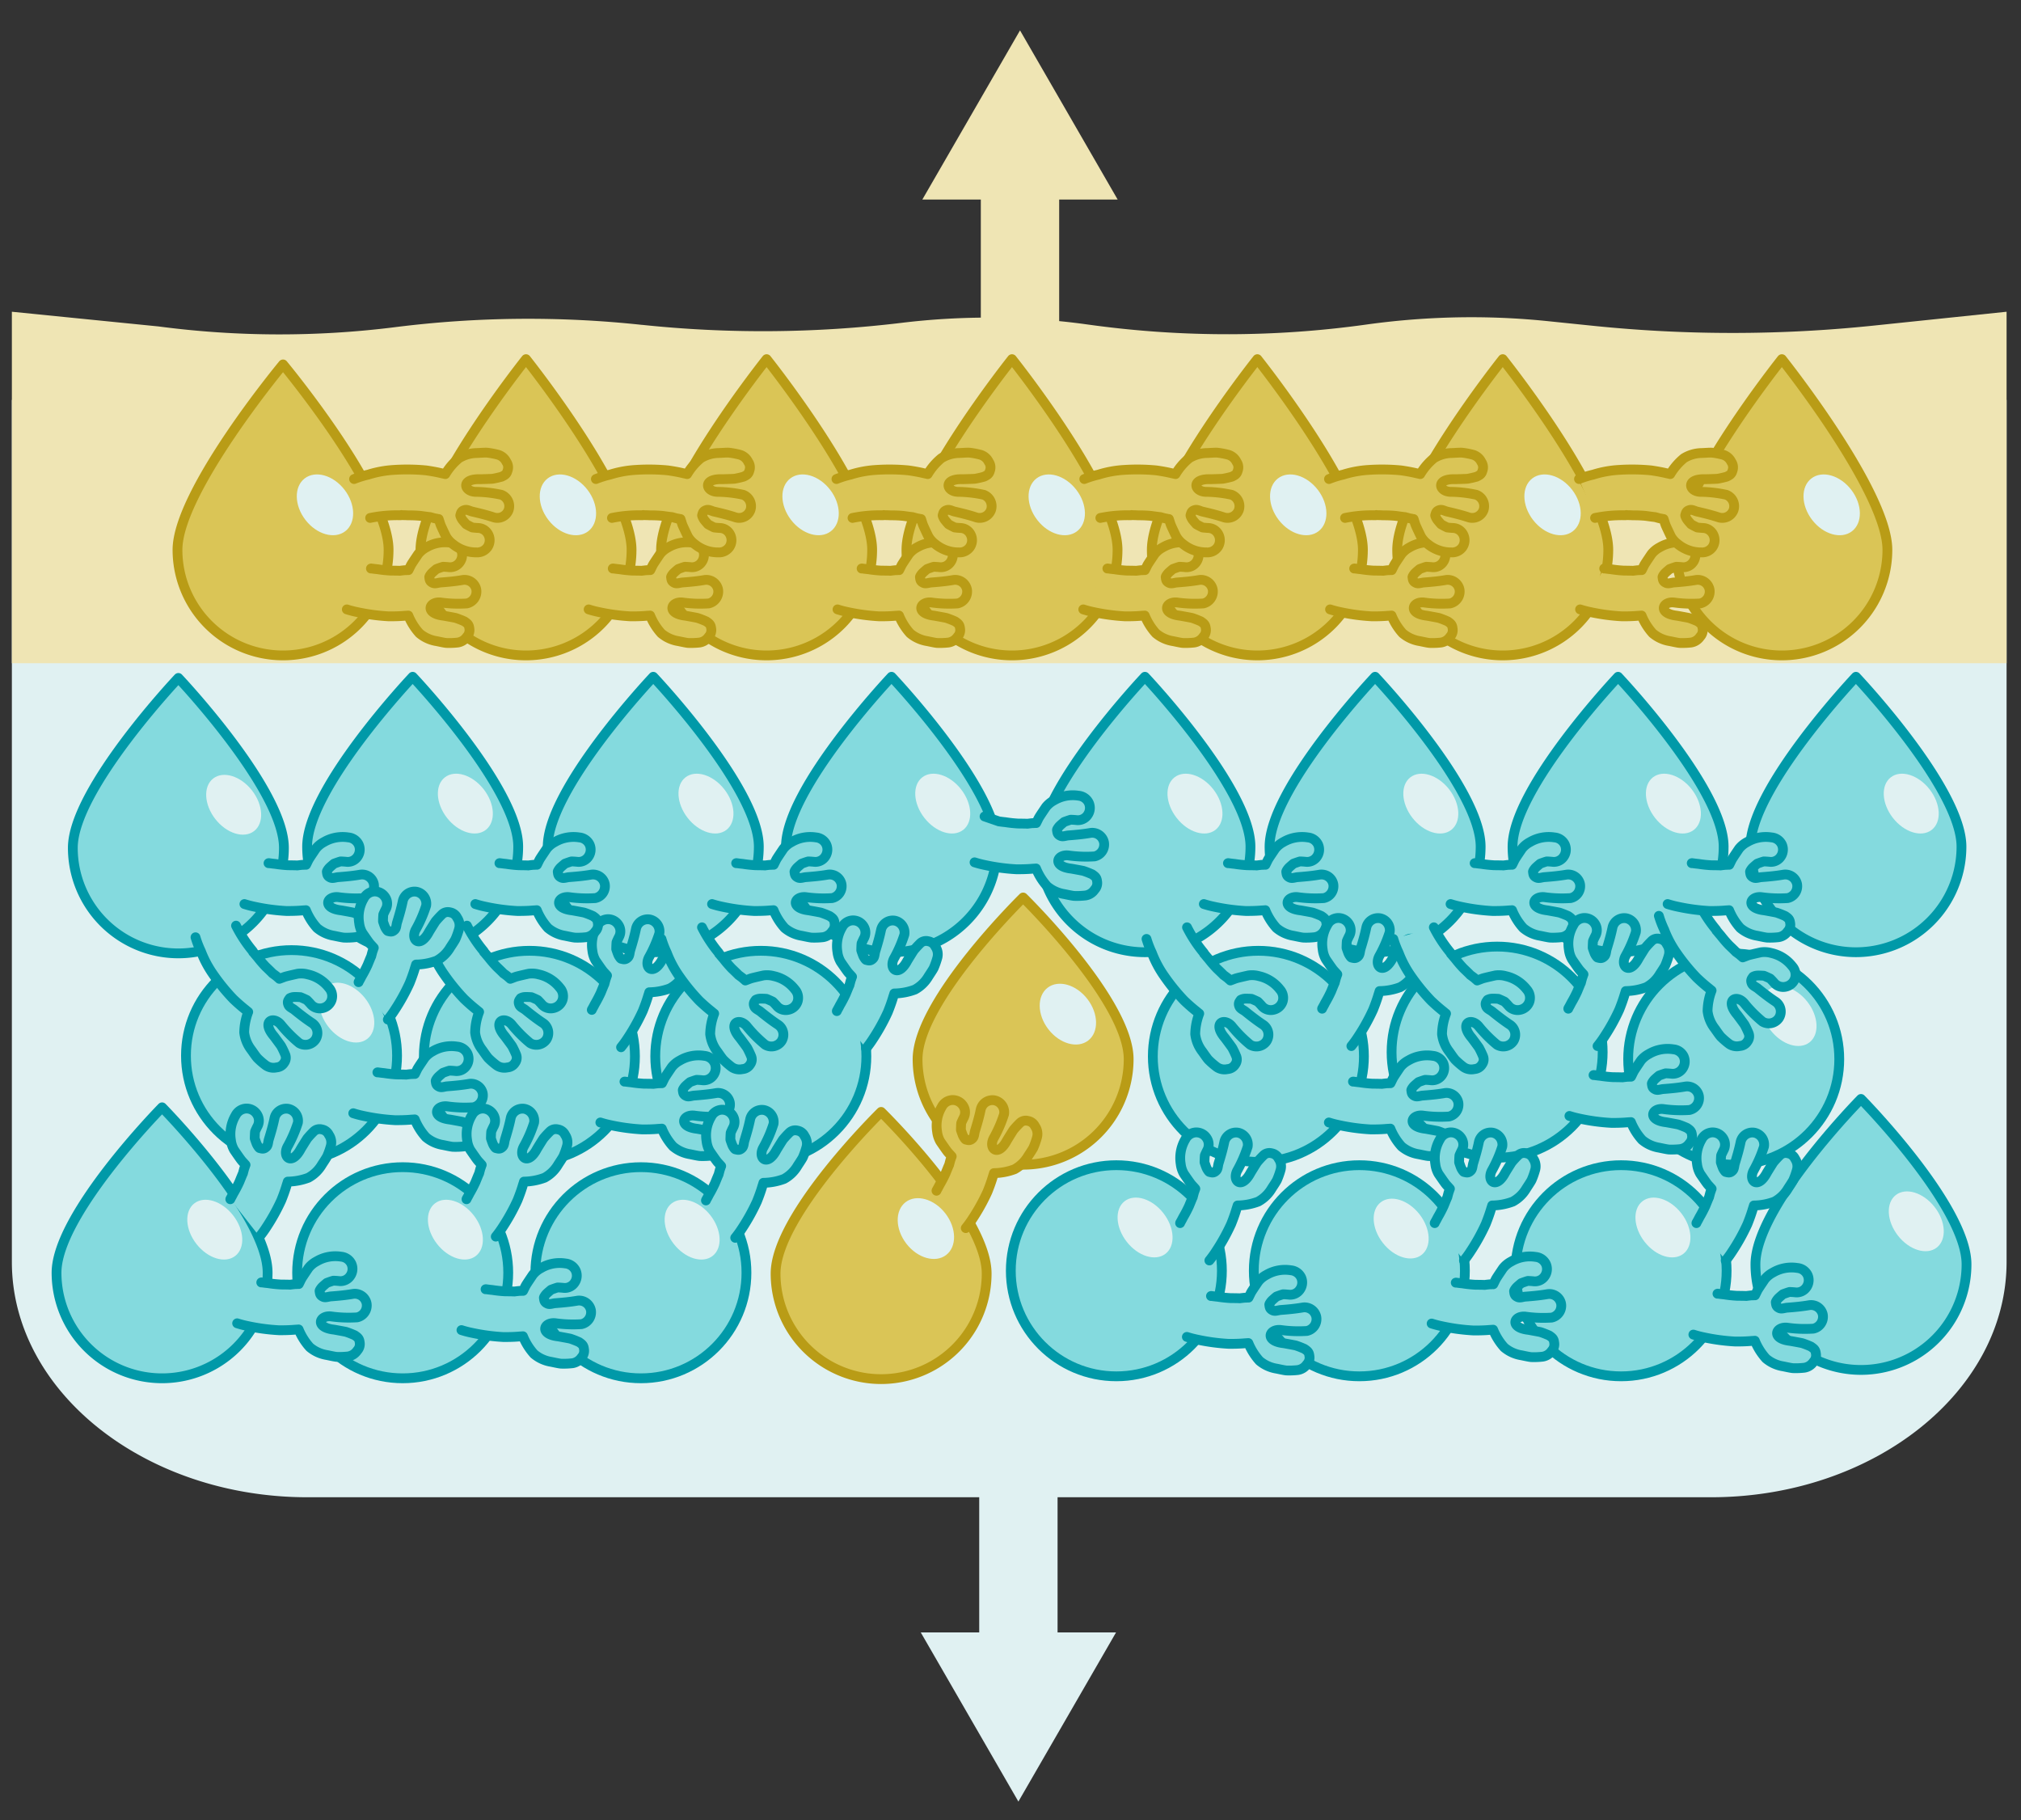 <svg id="Layer_1" data-name="Layer 1" xmlns="http://www.w3.org/2000/svg" viewBox="0 0 103.174 92.915"><rect x="0" y="0" width="103.174" height="92.915" fill="#333333" stroke="none"/><defs><style>.cls-1{fill:#e0f1f2;}.cls-2{fill:#efe5b4;}.cls-3{fill:#84dade;stroke:#0099a8;}.cls-3,.cls-4{stroke-linecap:round;stroke-linejoin:round;stroke-width:0.5px;}.cls-4{fill:#dac556;stroke:#b99c16;}</style></defs><path class="cls-1" d="M102.438,20.411V64.414c0,6.61-6.79,12.01-15.09,12.01H15.696c-8.3,0-15.09-5.4-15.09-12.01V20.411l7.482.75a47.263,47.263,0,0,0,12.06.04,54.352,54.352,0,0,1,12.62-.12h.02a58.947,58.947,0,0,0,13.21-.1,36.822,36.822,0,0,1,9.37.06l.44.06a51.35,51.35,0,0,0,13.9-.03,39.107,39.107,0,0,1,5.4-.38,38.274,38.274,0,0,1,4,.21l2.24.23a69.542,69.542,0,0,0,14.28-.01Z"/><path class="cls-2" d="M102.438,15.912V33.851H.606V15.912l7.482.75a47.263,47.263,0,0,0,12.06.04,54.352,54.352,0,0,1,12.62-.12h.02a58.947,58.947,0,0,0,13.21-.1,36.822,36.822,0,0,1,9.37.06l.44.06a51.35,51.35,0,0,0,13.9-.03,39.107,39.107,0,0,1,5.4-.38,38.276,38.276,0,0,1,4,.21l2.24.23a69.542,69.542,0,0,0,14.28-.01Z"/><rect class="cls-2" x="50.072" y="8.727" width="4" height="10.09"/><polygon class="cls-2" points="57.058 10.186 52.073 1.551 47.086 10.186 57.058 10.186"/><path class="cls-3" d="M38.738,43.216c0-2.976-5.388-8.671-5.388-8.671s-5.388,5.695-5.388,8.671a5.388,5.388,0,1,0,10.776,0Z"/><path class="cls-3" d="M26.455,43.216c0-2.976-5.388-8.671-5.388-8.671s-5.388,5.695-5.388,8.671a5.388,5.388,0,1,0,10.776,0Z"/><ellipse class="cls-1" cx="23.757" cy="41.018" rx="1.187" ry="1.7" transform="translate(-20.215 23.317) rotate(-37.994)"/><ellipse class="cls-1" cx="36.041" cy="41.018" rx="1.187" ry="1.7" transform="translate(-17.612 30.879) rotate(-37.994)"/><path class="cls-3" d="M50.9,43.216c0-2.976-5.388-8.671-5.388-8.671s-5.388,5.695-5.388,8.671a5.388,5.388,0,0,0,10.776,0Z"/><circle class="cls-3" cx="38.84" cy="53.919" r="5.388"/><circle class="cls-3" cx="27.026" cy="53.919" r="5.388"/><circle class="cls-3" cx="64.241" cy="53.919" r="5.388"/><circle class="cls-3" cx="76.43" cy="53.704" r="5.388"/><path class="cls-3" d="M63.837,43.216c0-2.976-5.388-8.671-5.388-8.671s-5.388,5.695-5.388,8.671a5.388,5.388,0,1,0,10.776,0Z"/><path class="cls-3" d="M75.588,43.216c0-2.976-5.388-8.671-5.388-8.671s-5.388,5.695-5.388,8.671a5.388,5.388,0,1,0,10.776,0Z"/><path class="cls-3" d="M87.993,43.216c0-2.976-5.388-8.671-5.388-8.671s-5.388,5.695-5.388,8.671a5.388,5.388,0,1,0,10.776,0Z"/><path class="cls-4" d="M44.524,28.066c0-2.976-5.388-9.734-5.388-9.734s-5.388,6.758-5.388,9.734a5.388,5.388,0,1,0,10.776,0Z"/><path class="cls-4" d="M57.051,28.066c0-2.976-5.388-9.734-5.388-9.734s-5.388,6.758-5.388,9.734a5.388,5.388,0,0,0,10.776,0Z"/><path class="cls-4" d="M69.577,28.066c0-2.976-5.388-9.734-5.388-9.734s-5.388,6.758-5.388,9.734a5.388,5.388,0,1,0,10.776,0Z"/><ellipse class="cls-1" cx="66.276" cy="25.768" rx="1.26" ry="1.7" transform="translate(-1.986 45.688) rotate(-37.514)"/><ellipse class="cls-1" cx="53.948" cy="25.768" rx="1.26" ry="1.7" transform="translate(-4.535 38.181) rotate(-37.514)"/><ellipse class="cls-1" cx="41.381" cy="25.768" rx="1.26" ry="1.7" transform="translate(-7.134 30.528) rotate(-37.514)"/><path class="cls-4" d="M82.104,28.066c0-2.976-5.388-9.734-5.388-9.734s-5.388,6.758-5.388,9.734a5.388,5.388,0,1,0,10.776,0Z"/><path class="cls-4" d="M32.241,28.066c0-2.976-5.388-9.734-5.388-9.734s-5.388,6.758-5.388,9.734a5.388,5.388,0,0,0,10.776,0Z"/><path class="cls-4" d="M96.353,28.066c0-2.976-5.388-9.734-5.388-9.734s-5.388,6.758-5.388,9.734a5.388,5.388,0,1,0,10.776,0Z"/><ellipse class="cls-1" cx="93.509" cy="25.768" rx="1.26" ry="1.7" transform="translate(3.646 62.272) rotate(-37.514)"/><path class="cls-3" d="M36.351,46.145a5.164,5.164,0,0,0,.536.139,10.178,10.178,0,0,0,1.596.215c.252.002.51-.003.766-.023.078-.008.164-.01.241-.017a3.089,3.089,0,0,0,.568.907,1.792,1.792,0,0,0,.845.394c.067.009.421.093.537.099a3.906,3.906,0,0,0,.572-.022.687.687,0,0,0,.469-.298.491.491,0,0,0,.123-.437c-.02-.183-.102-.244-.251-.346a4.587,4.587,0,0,0-.433-.17c-.026-.012-.621-.118-.621-.118-.995-.109-.752-.739-.16-.676a6.528,6.528,0,0,0,1.337.05.622.622,0,0,0,.484-.711.613.613,0,0,0-.711-.484c-.369.063-.73.096-1.113.125-.128.01-.274.076-.391.024-.171-.075-.168-.173-.186-.296-.006-.039.085-.161.127-.204.055-.058.234-.207.24-.211.013-.007.247-.092.332-.114.014-.004.238.01.313.02a.603.603,0,0,0,.56-.272.63.63,0,0,0,.048-.621.643.643,0,0,0-.521-.354,1.874,1.874,0,0,0-1.25.238,1.308,1.308,0,0,0-.411.337c-.056.083-.309.455-.363.551-.048.088-.088.182-.136.27-.058-.003-.114.007-.172.004-.05.002-.261.028-.275.031-.044-.006-.369-.009-.477-.01a6.455,6.455,0,0,1-.654-.07c-.103-.009-.213-.024-.324-.039l-.014.003"/><path class="cls-4" d="M30.051,31.105a5.164,5.164,0,0,0,.536.139,10.178,10.178,0,0,0,1.596.215c.252.002.51-.003.766-.023.078-.008.164-.01.241-.017a3.089,3.089,0,0,0,.568.907,1.792,1.792,0,0,0,.845.394c.066.009.421.093.537.099a3.906,3.906,0,0,0,.572-.022.687.687,0,0,0,.469-.298.491.491,0,0,0,.123-.437c-.02-.183-.102-.244-.251-.346a4.587,4.587,0,0,0-.433-.17c-.026-.012-.621-.118-.621-.118-.995-.109-.752-.739-.16-.676a6.528,6.528,0,0,0,1.337.05.622.622,0,0,0,.484-.711.613.613,0,0,0-.711-.484c-.369.063-.73.096-1.113.125-.128.01-.274.076-.391.024-.171-.075-.168-.173-.186-.296-.006-.039.085-.161.127-.204.055-.058.234-.207.24-.211.013-.007.247-.092.332-.114.014-.004.238.01.313.02a.603.603,0,0,0,.56-.272.63.63,0,0,0,.048-.621.643.643,0,0,0-.521-.354,1.874,1.874,0,0,0-1.25.238,1.308,1.308,0,0,0-.411.337c-.056.083-.309.455-.363.551-.048.088-.088.182-.136.27-.058-.003-.114.007-.172.004-.05.002-.261.028-.275.031-.044-.006-.369-.009-.477-.01a6.455,6.455,0,0,1-.654-.07c-.103-.009-.213-.024-.324-.039l-.014.003"/><path class="cls-4" d="M42.756,31.105a5.164,5.164,0,0,0,.536.139,10.178,10.178,0,0,0,1.596.215c.252.002.51-.003.766-.023.078-.008.164-.01.241-.017a3.089,3.089,0,0,0,.568.907,1.792,1.792,0,0,0,.845.394c.066.009.421.093.537.099a3.906,3.906,0,0,0,.572-.022.687.687,0,0,0,.469-.298.491.491,0,0,0,.123-.437c-.02-.183-.102-.244-.251-.346a4.587,4.587,0,0,0-.433-.17c-.026-.012-.621-.118-.621-.118-.995-.109-.752-.739-.16-.676a6.528,6.528,0,0,0,1.337.05.622.622,0,0,0,.484-.711.613.613,0,0,0-.711-.484c-.369.063-.73.096-1.113.125-.128.01-.274.076-.391.024-.171-.075-.168-.173-.186-.296-.006-.039.085-.161.127-.204.055-.058.234-.207.24-.211.013-.007.247-.092.332-.114.014-.004.238.01.313.02a.603.603,0,0,0,.56-.272.63.63,0,0,0,.048-.621.643.643,0,0,0-.521-.354,1.874,1.874,0,0,0-1.25.238,1.308,1.308,0,0,0-.411.337c-.056.083-.309.455-.363.551-.048.088-.088.182-.136.27-.058-.003-.114.007-.172.004-.05.002-.261.028-.275.031-.044-.006-.369-.009-.477-.01a6.455,6.455,0,0,1-.654-.07c-.103-.009-.213-.024-.324-.039l-.014.003"/><path class="cls-4" d="M55.302,31.105a5.164,5.164,0,0,0,.536.139,10.178,10.178,0,0,0,1.596.215c.252.002.51-.003.766-.023.078-.008.164-.01.241-.017a3.089,3.089,0,0,0,.568.907,1.792,1.792,0,0,0,.845.394c.066.009.421.093.537.099a3.906,3.906,0,0,0,.572-.022.687.687,0,0,0,.469-.298.491.491,0,0,0,.123-.437c-.02-.183-.102-.244-.251-.346a4.587,4.587,0,0,0-.433-.17c-.026-.012-.621-.118-.621-.118-.995-.109-.752-.739-.16-.676a6.528,6.528,0,0,0,1.337.05.622.622,0,0,0,.484-.711.613.613,0,0,0-.711-.484c-.369.063-.73.096-1.113.125-.128.01-.274.076-.391.024-.171-.075-.168-.173-.186-.296-.006-.039.085-.161.127-.204.055-.058.234-.207.24-.211.013-.007.247-.092.332-.114.014-.004.238.01.313.02a.603.603,0,0,0,.56-.272.63.63,0,0,0,.048-.621.643.643,0,0,0-.521-.354,1.874,1.874,0,0,0-1.25.238,1.308,1.308,0,0,0-.411.337c-.056.083-.309.455-.363.551-.048.088-.088.182-.136.27-.058-.003-.114.007-.172.004-.05.002-.261.028-.275.031-.044-.006-.369-.009-.477-.01a6.455,6.455,0,0,1-.654-.07c-.103-.009-.213-.024-.324-.039l-.014.003"/><path class="cls-4" d="M67.901,31.105a5.166,5.166,0,0,0,.536.139,10.178,10.178,0,0,0,1.596.215c.252.002.51-.003.766-.023.078-.008.164-.01.241-.017a3.089,3.089,0,0,0,.568.907,1.792,1.792,0,0,0,.845.394c.067.009.421.093.537.099a3.906,3.906,0,0,0,.572-.022.688.688,0,0,0,.469-.298.491.491,0,0,0,.123-.437c-.02-.183-.102-.244-.251-.346a4.588,4.588,0,0,0-.433-.17c-.026-.012-.621-.118-.621-.118-.995-.109-.752-.739-.16-.676a6.529,6.529,0,0,0,1.337.05.622.622,0,0,0,.484-.711.613.613,0,0,0-.711-.484c-.369.063-.73.096-1.113.125-.128.01-.274.076-.391.024-.171-.075-.168-.173-.186-.296-.006-.039.085-.161.127-.204.055-.058.234-.207.24-.211.013-.007.247-.092.332-.114.014-.004.238.01.313.02a.603.603,0,0,0,.56-.272.63.63,0,0,0,.048-.621.643.643,0,0,0-.521-.354,1.874,1.874,0,0,0-1.25.238,1.308,1.308,0,0,0-.411.337c-.056.083-.309.455-.363.551-.048.088-.088.182-.136.27-.058-.003-.114.007-.172.004-.05.002-.261.028-.275.031-.044-.006-.369-.009-.477-.01a6.455,6.455,0,0,1-.654-.07c-.103-.009-.213-.024-.324-.039l-.014.003"/><path class="cls-3" d="M49.752,44.016a5.164,5.164,0,0,0,.536.139,10.179,10.179,0,0,0,1.596.215c.252.002.51-.003.766-.023.078-.008.164-.01.241-.017a3.089,3.089,0,0,0,.568.907,1.792,1.792,0,0,0,.845.394c.066.009.421.093.537.099a3.905,3.905,0,0,0,.572-.022.687.687,0,0,0,.469-.298.491.491,0,0,0,.123-.437c-.02-.183-.102-.244-.251-.346a4.585,4.585,0,0,0-.433-.17c-.026-.012-.621-.118-.621-.118-.995-.109-.752-.739-.16-.676a6.528,6.528,0,0,0,1.337.05.622.622,0,0,0,.484-.711.613.613,0,0,0-.711-.484c-.369.063-.73.096-1.113.125-.128.01-.274.076-.391.024-.171-.075-.168-.173-.186-.296-.006-.039.085-.161.127-.204.055-.058.234-.207.24-.211.013-.007.247-.092.332-.114.014-.004.238.01.313.02a.603.603,0,0,0,.56-.272.63.63,0,0,0,.048-.621.643.643,0,0,0-.521-.354,1.874,1.874,0,0,0-1.25.238,1.308,1.308,0,0,0-.411.337c-.056.083-.309.455-.363.551-.048.088-.088.182-.136.27-.058-.003-.114.007-.172.004-.05.002-.261.028-.275.031-.044-.006-.369-.009-.477-.01a6.455,6.455,0,0,1-.654-.07c-.103-.009-.213-.024-.324-.039l-.734-.253"/><path class="cls-3" d="M61.457,46.145a5.166,5.166,0,0,0,.536.139,10.178,10.178,0,0,0,1.596.215c.252.002.51-.003.766-.023.078-.008.164-.01.241-.017a3.089,3.089,0,0,0,.568.907,1.792,1.792,0,0,0,.845.394c.067.009.421.093.537.099a3.906,3.906,0,0,0,.572-.022.688.688,0,0,0,.469-.298.491.491,0,0,0,.123-.437c-.02-.183-.102-.244-.251-.346a4.588,4.588,0,0,0-.433-.17c-.026-.012-.621-.118-.621-.118-.995-.109-.752-.739-.16-.676a6.529,6.529,0,0,0,1.337.05.622.622,0,0,0,.484-.711.613.613,0,0,0-.711-.484c-.369.063-.73.096-1.113.125-.128.01-.274.076-.391.024-.171-.075-.168-.173-.186-.296-.006-.039.085-.161.127-.204.055-.058.234-.207.24-.211.013-.007.247-.092.332-.114.014-.004.238.01.313.02a.603.603,0,0,0,.56-.272.63.63,0,0,0,.048-.621.643.643,0,0,0-.521-.354,1.874,1.874,0,0,0-1.25.238,1.308,1.308,0,0,0-.411.337c-.056.083-.309.455-.363.551-.048.088-.088.182-.136.27-.058-.003-.114.007-.172.004-.05.002-.261.028-.275.031-.044-.006-.369-.009-.477-.01a6.455,6.455,0,0,1-.654-.07c-.103-.009-.213-.024-.324-.039l-.014.003"/><path class="cls-3" d="M74.053,46.145a5.164,5.164,0,0,0,.536.139,10.178,10.178,0,0,0,1.596.215c.252.002.51-.003.766-.023.078-.008.164-.01.241-.017a3.089,3.089,0,0,0,.568.907,1.792,1.792,0,0,0,.845.394c.066.009.421.093.537.099a3.906,3.906,0,0,0,.572-.022.687.687,0,0,0,.469-.298.491.491,0,0,0,.123-.437c-.02-.183-.102-.244-.251-.346a4.587,4.587,0,0,0-.433-.17c-.026-.012-.621-.118-.621-.118-.995-.109-.752-.739-.16-.676a6.528,6.528,0,0,0,1.337.05.622.622,0,0,0,.484-.711.613.613,0,0,0-.711-.484c-.369.063-.73.096-1.113.125-.128.01-.274.076-.391.024-.171-.075-.168-.173-.186-.296-.006-.039.085-.161.127-.204.055-.058.234-.207.24-.211.013-.007.247-.092.332-.114.014-.004.238.01.313.02a.603.603,0,0,0,.56-.272.63.63,0,0,0,.048-.621A.643.643,0,0,0,79.358,42.744a1.874,1.874,0,0,0-1.25.238,1.308,1.308,0,0,0-.411.337c-.056.083-.309.455-.363.551-.048.088-.088.182-.136.27-.058-.003-.114.007-.172.004-.05.002-.261.028-.275.031-.044-.006-.369-.009-.477-.01a6.454,6.454,0,0,1-.654-.07c-.103-.009-.213-.024-.324-.039l-.014.003"/><path class="cls-3" d="M30.649,57.294a5.162,5.162,0,0,0,.536.139,10.178,10.178,0,0,0,1.596.215c.252.002.51-.003.766-.023.078-.008.164-.01.241-.017a3.089,3.089,0,0,0,.568.907,1.792,1.792,0,0,0,.845.394c.067.009.421.093.537.099a3.906,3.906,0,0,0,.572-.022.687.687,0,0,0,.469-.298.491.491,0,0,0,.123-.437c-.02-.183-.102-.244-.251-.346a4.584,4.584,0,0,0-.433-.17c-.026-.012-.621-.118-.621-.118-.995-.109-.752-.739-.16-.676a6.528,6.528,0,0,0,1.337.05.622.622,0,0,0,.484-.711.613.613,0,0,0-.711-.484c-.369.063-.73.096-1.113.125-.128.01-.274.076-.391.024-.171-.075-.168-.173-.186-.296-.006-.039.085-.161.127-.204.055-.058.234-.207.24-.211.013-.007.247-.092.332-.114.014-.004.238.01.313.02a.603.603,0,0,0,.56-.272.63.63,0,0,0,.048-.621.643.643,0,0,0-.521-.354,1.874,1.874,0,0,0-1.25.238,1.308,1.308,0,0,0-.411.337c-.056.083-.309.455-.363.551-.048.088-.088.182-.136.271-.058-.003-.114.007-.172.004-.05.002-.261.028-.275.031-.044-.006-.369-.009-.477-.01a6.46,6.46,0,0,1-.654-.07c-.103-.009-.213-.024-.324-.039l-.014.003"/><path class="cls-3" d="M31.706,53.455a5.163,5.163,0,0,0,.326-.448,10.177,10.177,0,0,0,.783-1.407c.094-.234.183-.476.258-.721.021-.075.051-.156.072-.231a3.089,3.089,0,0,0,1.052-.198,1.792,1.792,0,0,0,.675-.643c.033-.059.24-.358.289-.464a3.907,3.907,0,0,0,.188-.54.687.687,0,0,0-.106-.545.491.491,0,0,0-.362-.275.429.429,0,0,0-.413.108,4.586,4.586,0,0,0-.316.341c-.021.019-.337.535-.337.535-.465.887-.962.43-.688-.098a6.528,6.528,0,0,0,.534-1.226.622.622,0,0,0-.485-.71.613.613,0,0,0-.71.485c-.076.367-.178.715-.29,1.082-.037.122-.03.283-.121.373-.132.132-.223.093-.343.065-.038-.009-.118-.138-.144-.193-.034-.072-.108-.293-.109-.3-.002-.015.005-.263.015-.35.002-.014.096-.218.133-.284a.603.603,0,0,0-.049-.621.63.63,0,0,0-.561-.271.643.643,0,0,0-.52.355,1.874,1.874,0,0,0-.235,1.251,1.308,1.308,0,0,0,.164.506c.056.083.31.454.381.539.065.077.138.148.202.225-.024.053-.035.109-.059.162-.016.047-.069.253-.072.267-.022.039-.143.34-.184.44a6.454,6.454,0,0,1-.304.583c-.046.092-.1.19-.155.287l-.003.014"/><path class="cls-3" d="M44.215,53.516a5.164,5.164,0,0,0,.326-.448,10.177,10.177,0,0,0,.783-1.407c.094-.234.183-.476.258-.721.021-.075.051-.156.072-.231a3.089,3.089,0,0,0,1.052-.198,1.792,1.792,0,0,0,.675-.643c.033-.059.24-.358.289-.464a3.907,3.907,0,0,0,.188-.54.687.687,0,0,0-.106-.545.491.491,0,0,0-.362-.275.429.429,0,0,0-.413.108,4.586,4.586,0,0,0-.316.341c-.021.019-.337.535-.337.535-.465.887-.962.43-.688-.098a6.528,6.528,0,0,0,.534-1.226.622.622,0,0,0-.485-.71.613.613,0,0,0-.71.485c-.076.367-.178.715-.29,1.082-.037.122-.03.283-.121.373-.132.132-.223.093-.343.065-.038-.009-.118-.138-.144-.193-.034-.072-.108-.293-.109-.3-.002-.015.005-.263.015-.35.002-.014.096-.218.133-.284a.603.603,0,0,0-.049-.621.63.63,0,0,0-.561-.271.643.643,0,0,0-.52.355,1.874,1.874,0,0,0-.235,1.251,1.308,1.308,0,0,0,.164.506c.056.083.31.454.381.539.065.077.138.148.202.225-.024.053-.035.109-.059.162-.016.047-.069.253-.072.267-.022.039-.143.34-.184.44a6.454,6.454,0,0,1-.304.583c-.046.092-.1.19-.155.287l-.003.014"/><path class="cls-3" d="M68.989,53.394a5.165,5.165,0,0,0,.326-.448,10.178,10.178,0,0,0,.783-1.407c.094-.234.183-.476.258-.721.021-.075.051-.156.072-.231a3.089,3.089,0,0,0,1.052-.198,1.792,1.792,0,0,0,.675-.643c.033-.059.24-.358.289-.464a3.904,3.904,0,0,0,.188-.54.688.688,0,0,0-.106-.545.491.491,0,0,0-.362-.275.429.429,0,0,0-.413.108,4.586,4.586,0,0,0-.316.341c-.021.019-.337.535-.337.535-.465.887-.962.43-.688-.098a6.529,6.529,0,0,0,.534-1.226.622.622,0,0,0-.485-.71.613.613,0,0,0-.71.485c-.076.367-.178.715-.29,1.082-.037.122-.03.283-.121.373-.132.132-.223.093-.343.065-.038-.009-.118-.138-.144-.193-.034-.072-.108-.293-.109-.3-.002-.015.005-.263.015-.35.002-.014.096-.218.133-.284a.603.603,0,0,0-.049-.621.63.63,0,0,0-.561-.271.643.643,0,0,0-.52.355,1.874,1.874,0,0,0-.235,1.251,1.308,1.308,0,0,0,.164.506c.056.083.31.454.381.539.065.077.138.148.202.225-.024.053-.035.109-.059.162-.016.047-.069.253-.072.267-.022.039-.143.34-.184.44a6.454,6.454,0,0,1-.304.583c-.046.092-.1.19-.155.287l-.003.014"/><path class="cls-3" d="M81.556,53.394a5.163,5.163,0,0,0,.326-.448,10.177,10.177,0,0,0,.783-1.407c.094-.234.183-.476.258-.721.021-.075.051-.156.072-.231a3.089,3.089,0,0,0,1.052-.198,1.792,1.792,0,0,0,.675-.643c.033-.059.24-.358.289-.464a3.906,3.906,0,0,0,.188-.54.688.688,0,0,0-.106-.545.491.491,0,0,0-.362-.275.429.429,0,0,0-.413.108,4.586,4.586,0,0,0-.316.341c-.021.019-.337.535-.337.535-.465.887-.962.43-.688-.098a6.529,6.529,0,0,0,.534-1.226.622.622,0,0,0-.485-.71.613.613,0,0,0-.71.485c-.076.367-.178.715-.29,1.082-.037.122-.03.283-.121.373-.132.132-.223.093-.343.065-.038-.009-.118-.138-.144-.193-.034-.072-.108-.293-.109-.3-.002-.015.005-.263.015-.35.002-.014.096-.218.133-.284a.603.603,0,0,0-.049-.621.63.63,0,0,0-.561-.271.643.643,0,0,0-.52.355,1.874,1.874,0,0,0-.235,1.251,1.308,1.308,0,0,0,.164.506c.056.083.31.454.381.539.065.077.138.148.202.225-.024.053-.035.109-.059.162-.016.047-.069.253-.072.267-.022.039-.143.34-.184.44a6.454,6.454,0,0,1-.304.583c-.046.092-.1.19-.155.287l-.003.014"/><path class="cls-3" d="M67.84,57.294a5.162,5.162,0,0,0,.536.139,10.178,10.178,0,0,0,1.596.215c.252.002.51-.003.766-.023.078-.008.164-.01.241-.017a3.089,3.089,0,0,0,.568.907,1.792,1.792,0,0,0,.845.394c.067.009.421.093.537.099a3.906,3.906,0,0,0,.572-.022.687.687,0,0,0,.469-.298.491.491,0,0,0,.123-.437c-.02-.183-.102-.244-.251-.346a4.584,4.584,0,0,0-.433-.17c-.026-.012-.621-.118-.621-.118-.995-.109-.752-.739-.16-.676a6.528,6.528,0,0,0,1.337.05.622.622,0,0,0,.484-.711.613.613,0,0,0-.711-.484c-.369.063-.73.096-1.113.125-.128.01-.274.076-.391.024-.171-.075-.168-.173-.186-.296-.006-.039.085-.161.127-.204.055-.058.234-.207.24-.211.013-.007.247-.092.332-.114.014-.004.238.01.313.02a.603.603,0,0,0,.56-.272.63.63,0,0,0,.048-.621.643.643,0,0,0-.521-.354,1.874,1.874,0,0,0-1.25.238,1.308,1.308,0,0,0-.411.337c-.056.083-.309.455-.363.551-.048.088-.088.182-.136.271-.058-.003-.114.007-.172.004-.05.002-.261.028-.275.031-.044-.006-.369-.009-.477-.01a6.46,6.46,0,0,1-.654-.07c-.103-.009-.213-.024-.324-.039l-.014.003"/><path class="cls-3" d="M24.266,46.145a5.165,5.165,0,0,0,.536.139,10.178,10.178,0,0,0,1.596.215c.252.002.51-.003.766-.023.078-.008.164-.01.241-.017a3.089,3.089,0,0,0,.568.907,1.792,1.792,0,0,0,.845.394c.067.009.421.093.537.099a3.906,3.906,0,0,0,.572-.022.688.688,0,0,0,.469-.298.491.491,0,0,0,.123-.437c-.02-.183-.102-.244-.251-.346a4.588,4.588,0,0,0-.433-.17c-.026-.012-.621-.118-.621-.118-.995-.109-.752-.739-.16-.676a6.529,6.529,0,0,0,1.337.05.622.622,0,0,0,.484-.711.613.613,0,0,0-.711-.484c-.369.063-.73.096-1.113.125-.128.01-.274.076-.391.024-.171-.075-.168-.173-.186-.296-.006-.039.085-.161.127-.204.055-.058.234-.207.24-.211.013-.007.247-.092.332-.114.014-.004.238.01.313.02a.603.603,0,0,0,.56-.272.63.63,0,0,0,.048-.621.643.643,0,0,0-.521-.354,1.874,1.874,0,0,0-1.25.238,1.308,1.308,0,0,0-.411.337c-.056.083-.309.455-.363.551-.048.088-.088.182-.136.27-.058-.003-.114.007-.172.004-.05.002-.261.028-.275.031-.044-.006-.369-.009-.477-.01a6.455,6.455,0,0,1-.654-.07c-.103-.009-.213-.024-.324-.039l-.014.003"/><path class="cls-3" d="M21.769,47.841a4.969,4.969,0,0,0,.272.706,5.418,5.418,0,0,0,.638,1.199,10.177,10.177,0,0,0,1.018,1.247c.183.174.375.346.575.506.062.048.126.105.188.153a3.089,3.089,0,0,0-.205,1.05,1.792,1.792,0,0,0,.348.865c.042.052.244.355.324.44a3.907,3.907,0,0,0,.432.374.687.687,0,0,0,.546.103.491.491,0,0,0,.389-.235.429.429,0,0,0,.053-.424,4.586,4.586,0,0,0-.2-.42c-.01-.026-.373-.511-.373-.511-.652-.76-.044-1.053.345-.603a6.529,6.529,0,0,0,.942.95.622.622,0,0,0,.839-.188.613.613,0,0,0-.188-.839c-.313-.206-.599-.429-.898-.67-.1-.08-.252-.132-.302-.25-.073-.172-.004-.241.067-.343a.515.515,0,0,1,.232-.062c.08-.005.312.008.319.01.015.004.243.102.32.144.012.007.167.169.215.228a.603.603,0,0,0,.595.184.63.63,0,0,0,.459-.421.643.643,0,0,0-.138-.615,1.874,1.874,0,0,0-1.075-.681,1.308,1.308,0,0,0-.53-.035c-.098.022-.537.12-.642.154-.095.032-.189.073-.284.105-.04-.042-.088-.072-.128-.115-.038-.032-.21-.158-.222-.165-.028-.035-.263-.259-.341-.333a6.455,6.455,0,0,1-.429-.498c-.068-.077-.139-.163-.21-.25l-.012-.008-.002-.01a.076.076,0,0,0-.018-.037c-.012-.008-.016-.027-.028-.035a6.876,6.876,0,0,1-.822-1.263"/><path class="cls-3" d="M33.769,47.926a4.969,4.969,0,0,0,.272.706,5.418,5.418,0,0,0,.638,1.199,10.177,10.177,0,0,0,1.018,1.247c.183.174.375.346.575.506.062.048.126.105.188.153a3.089,3.089,0,0,0-.205,1.05,1.792,1.792,0,0,0,.348.865c.042.052.244.355.324.44a3.906,3.906,0,0,0,.432.374.687.687,0,0,0,.546.103.491.491,0,0,0,.389-.235.429.429,0,0,0,.053-.424,4.586,4.586,0,0,0-.2-.42c-.01-.026-.373-.511-.373-.511-.652-.76-.044-1.053.345-.603a6.528,6.528,0,0,0,.942.95.622.622,0,0,0,.839-.188.613.613,0,0,0-.188-.839c-.313-.206-.599-.429-.898-.67-.1-.08-.252-.132-.302-.25-.073-.172-.004-.241.067-.343a.515.515,0,0,1,.232-.062c.08-.005.312.008.319.01.015.004.243.102.32.144.012.007.167.169.215.228a.603.603,0,0,0,.595.184.63.63,0,0,0,.459-.421.643.643,0,0,0-.138-.615,1.874,1.874,0,0,0-1.075-.681,1.308,1.308,0,0,0-.53-.035c-.098.022-.537.12-.642.154-.095.032-.189.073-.284.105-.04-.042-.088-.072-.128-.115-.038-.032-.21-.158-.222-.165-.028-.035-.263-.259-.341-.333a6.456,6.456,0,0,1-.429-.498c-.068-.077-.139-.163-.21-.25l-.012-.008-.002-.01a.076.076,0,0,0-.018-.037c-.012-.008-.016-.027-.028-.035a6.877,6.877,0,0,1-.822-1.263"/><path class="cls-4" d="M30.421,24.451a4.968,4.968,0,0,1,.722-.224,5.418,5.418,0,0,1,1.337-.243,10.178,10.178,0,0,1,1.61.025c.25.035.504.079.754.137.076.019.161.034.236.053a3.089,3.089,0,0,1,.697-.812,1.792,1.792,0,0,1,.894-.263c.067.001.43-.029.546-.018a3.904,3.904,0,0,1,.562.107.687.687,0,0,1,.419.364.491.491,0,0,1,.057.451c-.048.178-.138.226-.3.304a4.589,4.589,0,0,1-.454.104c-.027.008-.632.024-.632.024-1-.04-.854.619-.259.645a6.528,6.528,0,0,1,1.329.15.622.622,0,0,1,.373.775.613.613,0,0,1-.775.373c-.356-.117-.708-.203-1.082-.29-.125-.029-.26-.116-.383-.082-.18.049-.192.147-.228.265-.011.037.061.171.095.221.046.065.2.24.206.244.012.009.231.127.311.162.013.006.237.026.313.027a.603.603,0,0,1,.513.352.63.63,0,0,1-.045.621.643.643,0,0,1-.568.273,1.874,1.874,0,0,1-1.201-.421,1.308,1.308,0,0,1-.356-.395c-.043-.09-.238-.496-.277-.599-.034-.094-.06-.193-.094-.288-.058-.005-.111-.024-.17-.029-.049-.01-.254-.067-.267-.071-.045-.001-.366-.046-.473-.061a6.456,6.456,0,0,0-.657-.028c-.103-.006-.215-.008-.326-.01l-.013-.005-.009.004a.076.076,0,0,1-.04.008c-.013-.005-.031.004-.045-.001a6.877,6.877,0,0,0-1.5.137"/><path class="cls-4" d="M42.702,24.451a4.968,4.968,0,0,1,.722-.224,5.418,5.418,0,0,1,1.337-.243,10.178,10.178,0,0,1,1.61.025c.25.035.504.079.754.137.076.019.161.034.236.053a3.089,3.089,0,0,1,.697-.812,1.792,1.792,0,0,1,.894-.263c.067.001.43-.029.546-.018a3.904,3.904,0,0,1,.562.107.687.687,0,0,1,.419.364.491.491,0,0,1,.057.451c-.048.178-.138.226-.3.304a4.588,4.588,0,0,1-.454.104c-.027.008-.632.024-.632.024-1-.04-.854.619-.259.645a6.528,6.528,0,0,1,1.329.15.622.622,0,0,1,.373.775.613.613,0,0,1-.775.373c-.356-.117-.708-.203-1.082-.29-.125-.029-.26-.116-.383-.082-.18.049-.192.147-.228.265-.011.037.061.171.095.221.046.065.2.24.206.244.012.009.231.127.311.162.013.006.237.026.313.027a.603.603,0,0,1,.513.352.63.63,0,0,1-.045.621.643.643,0,0,1-.568.273,1.874,1.874,0,0,1-1.201-.421,1.308,1.308,0,0,1-.356-.395c-.043-.09-.238-.496-.277-.599-.034-.094-.06-.193-.094-.288-.058-.005-.111-.024-.17-.029-.049-.01-.254-.067-.267-.071-.045-.001-.366-.046-.473-.061a6.456,6.456,0,0,0-.657-.028c-.103-.006-.215-.008-.326-.01l-.013-.005-.009.004a.076.076,0,0,1-.04.008c-.013-.005-.031.004-.045-.001a6.877,6.877,0,0,0-1.5.137"/><path class="cls-4" d="M55.354,24.451a4.968,4.968,0,0,1,.722-.224,5.418,5.418,0,0,1,1.337-.243,10.178,10.178,0,0,1,1.61.025c.25.035.504.079.754.137.076.019.161.034.236.053a3.089,3.089,0,0,1,.697-.812,1.792,1.792,0,0,1,.894-.263c.067.001.43-.029.546-.018a3.904,3.904,0,0,1,.562.107.687.687,0,0,1,.419.364.491.491,0,0,1,.057.451c-.048.178-.138.226-.3.304a4.589,4.589,0,0,1-.454.104c-.027.008-.632.024-.632.024-1-.04-.854.619-.259.645a6.528,6.528,0,0,1,1.329.15.622.622,0,0,1,.373.775.613.613,0,0,1-.775.373c-.356-.117-.708-.203-1.082-.29-.125-.029-.26-.116-.383-.082-.18.049-.192.147-.228.265-.011.037.061.171.095.221.046.065.2.24.206.244.012.009.231.127.311.162.013.006.237.026.313.027a.603.603,0,0,1,.513.352.63.63,0,0,1-.045.621.643.643,0,0,1-.568.273,1.874,1.874,0,0,1-1.201-.421,1.308,1.308,0,0,1-.356-.395c-.043-.09-.238-.496-.277-.599-.034-.094-.06-.193-.094-.288-.058-.005-.111-.024-.17-.029-.049-.01-.254-.067-.267-.071-.045-.001-.366-.046-.473-.061a6.456,6.456,0,0,0-.657-.028c-.103-.006-.215-.008-.326-.01l-.013-.005-.009.004a.076.076,0,0,1-.04.008c-.013-.005-.031.004-.045-.001a6.877,6.877,0,0,0-1.5.137"/><path class="cls-4" d="M67.847,24.451a4.968,4.968,0,0,1,.722-.224,5.418,5.418,0,0,1,1.337-.243,10.178,10.178,0,0,1,1.61.025c.25.035.504.079.754.137.076.019.161.034.236.053a3.089,3.089,0,0,1,.697-.812,1.792,1.792,0,0,1,.894-.263c.067.001.43-.029.546-.018a3.904,3.904,0,0,1,.562.107.687.687,0,0,1,.419.364.491.491,0,0,1,.057.451c-.048.178-.138.226-.3.304a4.589,4.589,0,0,1-.454.104c-.027.008-.632.024-.632.024-1-.04-.854.619-.259.645a6.528,6.528,0,0,1,1.329.15.622.622,0,0,1,.373.775.613.613,0,0,1-.775.373c-.356-.117-.708-.203-1.082-.29-.125-.029-.26-.116-.383-.082-.18.049-.192.147-.228.265-.011.037.061.171.095.221.046.065.2.24.206.244.012.009.231.127.311.162.013.006.237.026.313.027a.603.603,0,0,1,.513.352.63.63,0,0,1-.045.621.643.643,0,0,1-.568.273,1.874,1.874,0,0,1-1.201-.421,1.308,1.308,0,0,1-.356-.395c-.043-.09-.238-.496-.277-.599-.034-.094-.06-.193-.094-.288-.058-.005-.111-.024-.17-.029-.049-.01-.254-.067-.267-.071-.045-.001-.366-.046-.473-.061a6.456,6.456,0,0,0-.657-.028c-.103-.006-.215-.008-.326-.01l-.013-.005-.009.004a.076.076,0,0,1-.04.008c-.013-.005-.031.004-.045-.001a6.877,6.877,0,0,0-1.5.137"/><path class="cls-4" d="M80.665,31.105a5.165,5.165,0,0,0,.536.139,10.178,10.178,0,0,0,1.596.215c.252.002.51-.003.766-.023.078-.008.164-.01.241-.017a3.089,3.089,0,0,0,.568.907,1.792,1.792,0,0,0,.845.394c.067.009.421.093.537.099a3.906,3.906,0,0,0,.572-.022.688.688,0,0,0,.469-.298.491.491,0,0,0,.123-.437c-.02-.183-.102-.244-.251-.346a4.588,4.588,0,0,0-.433-.17c-.026-.012-.621-.118-.621-.118-.995-.109-.752-.739-.16-.676a6.529,6.529,0,0,0,1.337.05.622.622,0,0,0,.484-.711.613.613,0,0,0-.711-.484c-.369.063-.73.096-1.113.125-.128.01-.274.076-.391.024-.171-.075-.168-.173-.186-.296-.006-.039.085-.161.127-.204.055-.058.234-.207.24-.211.013-.007.247-.092.332-.114.014-.004.238.01.313.02a.603.603,0,0,0,.56-.272.63.63,0,0,0,.048-.621.643.643,0,0,0-.521-.354,1.874,1.874,0,0,0-1.25.238,1.308,1.308,0,0,0-.411.337c-.056.083-.309.455-.363.551-.048.088-.088.182-.136.27-.058-.003-.114.007-.172.004-.05.002-.261.028-.275.031-.044-.006-.369-.009-.477-.01a6.455,6.455,0,0,1-.654-.07c-.103-.009-.213-.024-.324-.039l-.014.003"/><path class="cls-4" d="M80.61,24.451a4.968,4.968,0,0,1,.722-.224,5.418,5.418,0,0,1,1.337-.243,10.178,10.178,0,0,1,1.61.025c.25.035.504.079.754.137.076.019.161.034.236.053a3.089,3.089,0,0,1,.697-.812,1.792,1.792,0,0,1,.894-.263c.067.001.43-.029.546-.018a3.904,3.904,0,0,1,.562.107.687.687,0,0,1,.419.364.491.491,0,0,1,.057.451c-.048.178-.138.226-.3.304a4.589,4.589,0,0,1-.454.104c-.027.008-.632.024-.632.024-1-.04-.854.619-.259.645a6.528,6.528,0,0,1,1.329.15.622.622,0,0,1,.373.775.613.613,0,0,1-.775.373c-.356-.117-.708-.203-1.082-.29-.125-.029-.26-.116-.383-.082-.18.049-.192.147-.228.265-.011.037.061.171.095.221.046.065.2.24.206.244.012.009.231.127.311.162.013.006.237.026.313.027a.603.603,0,0,1,.513.352.63.63,0,0,1-.045.621.643.643,0,0,1-.568.273,1.874,1.874,0,0,1-1.201-.421,1.308,1.308,0,0,1-.356-.395c-.043-.09-.238-.496-.277-.599-.034-.094-.06-.193-.094-.288-.058-.005-.111-.024-.17-.029-.049-.01-.254-.067-.267-.071-.045-.001-.366-.046-.473-.061a6.456,6.456,0,0,0-.657-.028c-.103-.006-.215-.008-.326-.01l-.013-.005-.009.004a.076.076,0,0,1-.04.008c-.013-.005-.031.004-.045-.001a6.877,6.877,0,0,0-1.5.137"/><path class="cls-3" d="M58.531,47.926a4.97,4.97,0,0,0,.272.706,5.418,5.418,0,0,0,.638,1.199,10.178,10.178,0,0,0,1.018,1.247c.183.174.375.346.575.506.062.048.126.105.188.153a3.089,3.089,0,0,0-.205,1.05,1.792,1.792,0,0,0,.348.865c.042.052.244.355.324.44a3.906,3.906,0,0,0,.432.374.688.688,0,0,0,.546.103.491.491,0,0,0,.389-.235.429.429,0,0,0,.053-.424,4.586,4.586,0,0,0-.2-.42c-.01-.026-.373-.511-.373-.511-.652-.76-.044-1.053.345-.603a6.528,6.528,0,0,0,.942.95.622.622,0,0,0,.839-.188.613.613,0,0,0-.188-.839c-.313-.206-.599-.429-.898-.67-.1-.08-.252-.132-.302-.25-.073-.172-.004-.241.066-.343a.515.515,0,0,1,.232-.062c.08-.005.312.008.319.01.015.004.243.102.32.144.012.007.167.169.215.228a.603.603,0,0,0,.595.184.63.63,0,0,0,.459-.421.643.643,0,0,0-.138-.615,1.874,1.874,0,0,0-1.075-.681,1.308,1.308,0,0,0-.53-.035c-.098.022-.537.12-.642.154-.095.032-.189.073-.284.105-.04-.042-.088-.072-.128-.115-.038-.032-.21-.158-.222-.165-.028-.035-.263-.259-.341-.333a6.454,6.454,0,0,1-.429-.498c-.068-.077-.139-.163-.21-.25l-.012-.008-.002-.01a.076.076,0,0,0-.018-.037c-.012-.008-.016-.027-.028-.035a6.876,6.876,0,0,1-.822-1.263"/><path class="cls-3" d="M71.131,47.926a4.969,4.969,0,0,0,.272.706,5.417,5.417,0,0,0,.638,1.199,10.176,10.176,0,0,0,1.018,1.247c.183.174.375.346.575.506.062.048.126.105.188.153a3.089,3.089,0,0,0-.205,1.05,1.792,1.792,0,0,0,.348.865c.042.052.244.355.324.44a3.905,3.905,0,0,0,.432.374.687.687,0,0,0,.546.103.491.491,0,0,0,.389-.235.429.429,0,0,0,.053-.424,4.588,4.588,0,0,0-.2-.42c-.01-.026-.373-.511-.373-.511-.652-.76-.044-1.053.345-.603a6.528,6.528,0,0,0,.942.95.622.622,0,0,0,.839-.188A.613.613,0,0,0,77.073,52.299c-.313-.206-.599-.429-.898-.67-.1-.08-.252-.132-.302-.25-.073-.172-.004-.241.067-.343a.515.515,0,0,1,.232-.062c.08-.005.312.008.319.01.015.004.243.102.32.144.012.007.167.169.215.228a.603.603,0,0,0,.595.184.63.63,0,0,0,.459-.421.643.643,0,0,0-.138-.615,1.874,1.874,0,0,0-1.075-.681,1.308,1.308,0,0,0-.53-.035c-.098.022-.537.12-.642.154-.095.032-.189.073-.284.105-.04-.042-.088-.072-.128-.115-.038-.032-.21-.158-.222-.165-.028-.035-.263-.259-.341-.333a6.456,6.456,0,0,1-.429-.498c-.068-.077-.139-.163-.21-.25l-.012-.008-.002-.01a.076.076,0,0,0-.018-.037c-.012-.008-.016-.027-.028-.035a6.877,6.877,0,0,1-.822-1.263"/><ellipse class="cls-1" cx="48.127" cy="41.018" rx="1.187" ry="1.7" transform="translate(-15.05 38.319) rotate(-37.994)"/><circle class="cls-3" cx="20.557" cy="64.964" r="5.388"/><path class="cls-3" d="M13.662,64.964c0-2.976-5.388-8.443-5.388-8.443S2.886,61.988,2.886,64.964a5.388,5.388,0,1,0,10.776,0Z"/><ellipse class="cls-1" cx="10.964" cy="62.765" rx="1.187" ry="1.7" transform="translate(-36.313 20.051) rotate(-37.994)"/><ellipse class="cls-1" cx="23.249" cy="62.765" rx="1.187" ry="1.7" transform="translate(-33.71 27.613) rotate(-37.994)"/><circle class="cls-3" cx="32.719" cy="64.964" r="5.388"/><path class="cls-3" d="M23.558,67.892a5.162,5.162,0,0,0,.536.139,10.178,10.178,0,0,0,1.596.215c.252.002.51-.003.766-.023.078-.008.164-.01.241-.017a3.089,3.089,0,0,0,.568.907,1.792,1.792,0,0,0,.845.394c.066.009.421.093.537.099a3.906,3.906,0,0,0,.572-.022.687.687,0,0,0,.469-.298.491.491,0,0,0,.123-.437c-.02-.183-.102-.244-.251-.346a4.584,4.584,0,0,0-.433-.17c-.026-.012-.621-.118-.621-.118-.995-.109-.752-.739-.16-.676a6.528,6.528,0,0,0,1.337.05.622.622,0,0,0,.484-.711.613.613,0,0,0-.711-.484c-.369.063-.73.096-1.113.125-.128.01-.274.076-.391.024-.171-.075-.168-.173-.186-.296-.006-.039.085-.161.127-.204.055-.058.234-.207.24-.211.013-.007.247-.092.332-.114.014-.004.238.01.313.02a.603.603,0,0,0,.56-.272.63.63,0,0,0,.048-.621.643.643,0,0,0-.521-.354,1.874,1.874,0,0,0-1.25.238,1.308,1.308,0,0,0-.411.337c-.056.083-.309.455-.363.551-.048.088-.088.182-.136.271-.058-.003-.114.007-.172.004-.05.002-.261.028-.275.031-.044-.006-.369-.009-.477-.01a6.46,6.46,0,0,1-.654-.07c-.103-.009-.213-.024-.324-.039l-.014.003"/><ellipse class="cls-1" cx="35.334" cy="62.765" rx="1.187" ry="1.7" transform="translate(-31.149 35.053) rotate(-37.994)"/><ellipse class="cls-1" cx="61.004" cy="41.018" rx="1.187" ry="1.7" transform="translate(-12.321 46.246) rotate(-37.994)"/><ellipse class="cls-1" cx="73.044" cy="41.018" rx="1.187" ry="1.7" transform="translate(-9.77 53.658) rotate(-37.994)"/><ellipse class="cls-1" cx="85.428" cy="41.018" rx="1.187" ry="1.7" transform="translate(-7.145 61.281) rotate(-37.994)"/><path class="cls-3" d="M100.135,43.216c0-2.976-5.388-8.671-5.388-8.671s-5.388,5.695-5.388,8.671a5.388,5.388,0,0,0,10.776,0Z"/><ellipse class="cls-1" cx="97.57" cy="41.018" rx="1.187" ry="1.7" transform="translate(-4.572 68.755) rotate(-37.994)"/><path class="cls-3" d="M100.393,64.537c0-2.976-5.388-8.443-5.388-8.443s-5.388,5.467-5.388,8.443a5.388,5.388,0,1,0,10.776,0Z"/><ellipse class="cls-1" cx="97.828" cy="62.338" rx="1.187" ry="1.7" transform="translate(-17.642 73.433) rotate(-37.994)"/><circle class="cls-3" cx="88.508" cy="54.061" r="5.388"/><ellipse class="cls-1" cx="91.332" cy="51.863" rx="1.187" ry="1.7" transform="translate(-12.57 67.214) rotate(-37.994)"/><circle class="cls-3" cx="14.882" cy="53.885" r="5.388"/><ellipse class="cls-1" cx="17.705" cy="51.686" rx="1.187" ry="1.7" transform="translate(-28.065 21.853) rotate(-37.994)"/><path class="cls-3" d="M14.494,43.275c0-2.976-5.388-8.671-5.388-8.671s-5.388,5.695-5.388,8.671a5.388,5.388,0,0,0,10.776,0Z"/><ellipse class="cls-1" cx="11.929" cy="41.077" rx="1.187" ry="1.7" transform="translate(-22.758 16.049) rotate(-37.994)"/><ellipse class="cls-1" cx="79.259" cy="25.768" rx="1.26" ry="1.7" transform="translate(0.699 53.594) rotate(-37.514)"/><ellipse class="cls-1" cx="28.993" cy="25.768" rx="1.26" ry="1.7" transform="translate(-9.696 22.985) rotate(-37.514)"/><path class="cls-4" d="M19.837,28.066c0-2.976-5.388-9.465-5.388-9.465S9.061,25.09,9.061,28.066a5.388,5.388,0,1,0,10.776,0Z"/><ellipse class="cls-1" cx="16.59" cy="25.768" rx="1.26" ry="1.7" transform="translate(-12.261 15.431) rotate(-37.514)"/><path class="cls-4" d="M17.706,31.105a5.164,5.164,0,0,0,.536.139,10.178,10.178,0,0,0,1.596.215c.252.002.51-.003.766-.023.078-.008.164-.01.241-.017a3.089,3.089,0,0,0,.568.907,1.792,1.792,0,0,0,.845.394c.067.009.421.093.537.099a3.906,3.906,0,0,0,.572-.022.688.688,0,0,0,.469-.298.491.491,0,0,0,.123-.437c-.02-.183-.102-.244-.251-.346a4.587,4.587,0,0,0-.433-.17c-.026-.012-.621-.118-.621-.118-.995-.109-.752-.739-.16-.676a6.529,6.529,0,0,0,1.337.05.622.622,0,0,0,.484-.711.613.613,0,0,0-.711-.484c-.369.063-.73.096-1.113.125-.128.01-.274.076-.391.024-.171-.075-.168-.173-.186-.296-.006-.039.085-.161.127-.204.055-.058.234-.207.24-.211.013-.007.247-.092.332-.114.014-.004.238.01.313.02a.603.603,0,0,0,.56-.272.63.63,0,0,0,.048-.621.643.643,0,0,0-.521-.354,1.874,1.874,0,0,0-1.25.238,1.308,1.308,0,0,0-.411.337c-.056.083-.309.455-.363.551-.048.088-.088.182-.136.27-.058-.003-.114.007-.172.004-.05.002-.261.028-.275.031-.044-.006-.369-.009-.477-.01a6.455,6.455,0,0,1-.654-.07c-.103-.009-.213-.024-.324-.039l-.014.003"/><path class="cls-4" d="M18.076,24.451a4.968,4.968,0,0,1,.722-.224,5.418,5.418,0,0,1,1.337-.243,10.178,10.178,0,0,1,1.61.025c.25.035.504.079.754.137.076.019.161.034.236.053a3.089,3.089,0,0,1,.697-.812,1.792,1.792,0,0,1,.894-.263c.067.001.43-.029.546-.018a3.904,3.904,0,0,1,.562.107.687.687,0,0,1,.419.364.491.491,0,0,1,.057.451c-.048.178-.138.226-.3.304a4.588,4.588,0,0,1-.454.104c-.027.008-.632.024-.632.024-1-.04-.854.619-.259.645a6.528,6.528,0,0,1,1.329.15.622.622,0,0,1,.373.775.613.613,0,0,1-.775.373c-.356-.117-.708-.203-1.082-.29-.125-.029-.26-.116-.383-.082-.18.049-.192.147-.228.265-.011.037.061.171.095.221.046.065.2.24.206.244.012.009.231.127.311.162.013.006.237.026.313.027a.603.603,0,0,1,.513.352.63.63,0,0,1-.045.621.643.643,0,0,1-.568.273,1.874,1.874,0,0,1-1.201-.421,1.308,1.308,0,0,1-.356-.395c-.043-.09-.238-.496-.277-.599-.034-.094-.06-.193-.094-.288-.058-.005-.111-.024-.17-.029-.049-.01-.254-.067-.267-.071-.045-.001-.366-.046-.473-.061a6.456,6.456,0,0,0-.657-.028c-.103-.006-.215-.008-.326-.01l-.013-.005-.009.004a.076.076,0,0,1-.04.008c-.013-.005-.031.004-.045-.001a6.877,6.877,0,0,0-1.5.137"/><path class="cls-3" d="M12.478,46.145a5.164,5.164,0,0,0,.536.139,10.178,10.178,0,0,0,1.596.215c.252.002.51-.003.766-.023.078-.008.164-.01.241-.017a3.089,3.089,0,0,0,.568.907,1.792,1.792,0,0,0,.845.394c.066.009.421.093.537.099a3.906,3.906,0,0,0,.572-.022.687.687,0,0,0,.469-.298.491.491,0,0,0,.123-.437c-.02-.183-.102-.244-.251-.346a4.587,4.587,0,0,0-.433-.17c-.026-.012-.621-.118-.621-.118-.995-.109-.752-.739-.16-.676a6.528,6.528,0,0,0,1.337.05.622.622,0,0,0,.484-.711.613.613,0,0,0-.711-.484c-.369.063-.73.096-1.113.125-.128.01-.274.076-.391.024-.171-.075-.168-.173-.186-.296-.006-.039.085-.161.127-.204.055-.058.234-.207.24-.211.013-.007.247-.092.332-.114.014-.004.238.01.313.02a.603.603,0,0,0,.56-.272.63.63,0,0,0,.048-.621.643.643,0,0,0-.521-.354,1.874,1.874,0,0,0-1.25.238,1.308,1.308,0,0,0-.411.337c-.056.083-.309.455-.363.551-.048.088-.088.182-.136.27-.058-.003-.114.007-.172.004-.05.002-.261.028-.275.031-.044-.006-.369-.009-.477-.01a6.454,6.454,0,0,1-.654-.07c-.103-.009-.213-.024-.324-.039l-.014.003"/><path class="cls-3" d="M9.981,47.841a4.969,4.969,0,0,0,.272.706,5.418,5.418,0,0,0,.638,1.199,10.177,10.177,0,0,0,1.018,1.247c.183.174.375.346.575.506.062.048.126.105.188.153a3.089,3.089,0,0,0-.205,1.05,1.792,1.792,0,0,0,.348.865c.042.052.244.355.324.44a3.906,3.906,0,0,0,.432.374.688.688,0,0,0,.546.103.491.491,0,0,0,.389-.235.429.429,0,0,0,.053-.424,4.588,4.588,0,0,0-.2-.42c-.01-.026-.373-.511-.373-.511-.652-.76-.044-1.053.345-.603a6.527,6.527,0,0,0,.942.95.622.622,0,0,0,.839-.188.613.613,0,0,0-.188-.839c-.313-.206-.599-.429-.898-.67-.1-.08-.252-.132-.302-.25-.073-.172-.004-.241.067-.343a.515.515,0,0,1,.232-.062c.08-.005.312.008.319.01.015.004.243.102.32.144.012.007.167.169.215.228a.603.603,0,0,0,.595.184.63.63,0,0,0,.459-.421.643.643,0,0,0-.138-.615,1.874,1.874,0,0,0-1.075-.681,1.308,1.308,0,0,0-.53-.035c-.098.022-.537.12-.642.154-.095.032-.189.073-.284.105-.04-.042-.088-.072-.128-.115-.038-.032-.21-.158-.222-.165-.028-.035-.263-.259-.341-.333a6.452,6.452,0,0,1-.429-.498c-.068-.077-.139-.163-.21-.25l-.012-.008-.002-.01a.076.076,0,0,0-.018-.037c-.012-.008-.016-.027-.028-.035a6.876,6.876,0,0,1-.822-1.263"/><path class="cls-3" d="M18.035,56.823a5.165,5.165,0,0,0,.536.139,10.178,10.178,0,0,0,1.596.215c.252.002.51-.003.766-.023.078-.008.164-.01.241-.017a3.089,3.089,0,0,0,.568.907,1.792,1.792,0,0,0,.845.394c.067.009.421.093.537.099a3.906,3.906,0,0,0,.572-.022.688.688,0,0,0,.469-.298.491.491,0,0,0,.123-.437c-.02-.183-.102-.244-.251-.346a4.588,4.588,0,0,0-.433-.17c-.026-.012-.621-.118-.621-.118-.995-.109-.752-.739-.16-.676a6.528,6.528,0,0,0,1.337.05.622.622,0,0,0,.484-.711.613.613,0,0,0-.711-.484c-.369.063-.73.096-1.113.125-.128.01-.274.076-.391.024-.171-.075-.168-.173-.186-.296-.006-.039.085-.161.127-.204.055-.058.234-.207.24-.211.013-.007.247-.092.332-.114.014-.004.238.01.313.02a.603.603,0,0,0,.56-.272.63.63,0,0,0,.048-.621.643.643,0,0,0-.521-.354,1.874,1.874,0,0,0-1.25.238,1.308,1.308,0,0,0-.411.337c-.056.083-.309.455-.363.551-.048.088-.088.182-.136.27-.058-.003-.114.007-.172.004-.05.002-.261.028-.275.031-.044-.006-.369-.009-.477-.01a6.455,6.455,0,0,1-.654-.07c-.103-.009-.213-.024-.324-.039l-.014.003"/><path class="cls-3" d="M12.107,67.545a5.164,5.164,0,0,0,.536.139,10.178,10.178,0,0,0,1.596.215c.252.002.51-.003.766-.023.078-.008.164-.01.241-.017a3.089,3.089,0,0,0,.568.907,1.792,1.792,0,0,0,.845.394c.066.009.421.093.537.099a3.905,3.905,0,0,0,.572-.022.687.687,0,0,0,.469-.298.491.491,0,0,0,.123-.437c-.02-.183-.102-.244-.251-.346a4.588,4.588,0,0,0-.433-.17c-.026-.012-.621-.118-.621-.118-.995-.109-.752-.739-.16-.676a6.528,6.528,0,0,0,1.337.05.622.622,0,0,0,.484-.711.613.613,0,0,0-.711-.484c-.369.063-.73.096-1.113.125-.128.01-.274.076-.391.024-.171-.075-.168-.173-.186-.296-.006-.039.085-.161.127-.204.055-.058.234-.207.24-.211.013-.007.247-.092.332-.114.014-.004.238.01.313.02a.603.603,0,0,0,.56-.272.63.63,0,0,0,.048-.621.643.643,0,0,0-.521-.354,1.874,1.874,0,0,0-1.25.238,1.308,1.308,0,0,0-.411.337c-.056.083-.309.455-.363.551-.048.088-.088.182-.136.27-.058-.003-.114.007-.172.004-.05.002-.261.028-.275.031-.044-.006-.369-.009-.477-.01a6.455,6.455,0,0,1-.654-.07c-.103-.009-.213-.024-.324-.039l-.014.003"/><path class="cls-3" d="M19.8,52.04a5.163,5.163,0,0,0,.326-.448,10.177,10.177,0,0,0,.783-1.407c.094-.234.183-.476.258-.721.021-.075.051-.156.072-.231a3.089,3.089,0,0,0,1.052-.198,1.792,1.792,0,0,0,.675-.643c.033-.059.24-.358.289-.464a3.906,3.906,0,0,0,.188-.54.687.687,0,0,0-.106-.545.491.491,0,0,0-.362-.275.429.429,0,0,0-.413.108,4.586,4.586,0,0,0-.316.341c-.021.019-.337.535-.337.535-.465.887-.962.43-.688-.098a6.528,6.528,0,0,0,.534-1.226.622.622,0,0,0-.485-.71.613.613,0,0,0-.71.485c-.076.367-.178.715-.29,1.082-.037.122-.03.283-.121.373-.132.132-.223.093-.343.065-.038-.009-.118-.138-.144-.193-.034-.072-.108-.293-.109-.3-.002-.015.005-.263.015-.35.002-.014.096-.218.133-.284a.603.603,0,0,0-.049-.621.63.63,0,0,0-.561-.271.643.643,0,0,0-.52.355,1.874,1.874,0,0,0-.235,1.251,1.308,1.308,0,0,0,.164.506c.056.083.31.454.381.539.065.077.138.148.202.225-.024.053-.035.109-.059.162-.016.047-.069.253-.072.267-.022.039-.143.34-.184.44a6.454,6.454,0,0,1-.304.583c-.046.092-.1.19-.155.287l-.003.014"/><path class="cls-3" d="M80.121,56.961a5.164,5.164,0,0,0,.536.139,10.178,10.178,0,0,0,1.596.215c.252.002.51-.003.766-.023.078-.008.164-.01.241-.017a3.089,3.089,0,0,0,.568.907,1.792,1.792,0,0,0,.845.394c.066.009.421.093.537.099a3.906,3.906,0,0,0,.572-.022.687.687,0,0,0,.469-.298.491.491,0,0,0,.123-.437c-.02-.183-.102-.244-.251-.346a4.584,4.584,0,0,0-.433-.17c-.026-.012-.621-.118-.621-.118-.995-.109-.752-.739-.16-.676a6.528,6.528,0,0,0,1.337.05.622.622,0,0,0,.484-.711.613.613,0,0,0-.711-.484c-.369.063-.73.096-1.113.125-.128.01-.274.076-.391.024-.171-.075-.168-.173-.186-.296-.006-.039.085-.161.127-.204.055-.058.234-.207.24-.211.013-.007.247-.092.332-.114.014-.004.238.01.313.02a.603.603,0,0,0,.56-.272.63.63,0,0,0,.048-.621.643.643,0,0,0-.521-.354,1.874,1.874,0,0,0-1.25.238,1.308,1.308,0,0,0-.411.337c-.056.083-.309.455-.363.551-.048.088-.088.182-.136.271-.058-.003-.114.007-.172.004-.05.002-.261.028-.275.031-.044-.006-.369-.009-.477-.01a6.454,6.454,0,0,1-.654-.07c-.103-.009-.213-.024-.324-.039l-.014.003"/><circle class="cls-3" cx="56.991" cy="64.863" r="5.388"/><circle class="cls-3" cx="69.396" cy="64.863" r="5.388"/><path class="cls-3" d="M61.74,64.338a5.164,5.164,0,0,0,.326-.448,10.177,10.177,0,0,0,.783-1.407c.094-.234.183-.476.258-.721.021-.075.051-.156.072-.231a3.089,3.089,0,0,0,1.052-.198,1.792,1.792,0,0,0,.675-.643c.033-.059.24-.358.289-.464a3.907,3.907,0,0,0,.188-.54.687.687,0,0,0-.106-.545.491.491,0,0,0-.362-.275.429.429,0,0,0-.413.108,4.586,4.586,0,0,0-.316.341c-.021.019-.337.535-.337.535-.465.887-.962.43-.688-.098a6.529,6.529,0,0,0,.534-1.226.622.622,0,0,0-.485-.71.613.613,0,0,0-.71.485c-.076.367-.178.715-.29,1.082-.037.122-.03.283-.121.373-.132.132-.223.093-.343.065-.038-.009-.118-.138-.144-.193-.034-.072-.108-.293-.109-.3-.002-.015.005-.263.015-.35.002-.014.096-.218.133-.284a.603.603,0,0,0-.049-.621.63.63,0,0,0-.561-.271.643.643,0,0,0-.52.355,1.874,1.874,0,0,0-.235,1.251,1.308,1.308,0,0,0,.164.506c.056.083.31.454.381.539.065.077.138.148.202.225-.024.053-.035.109-.059.162-.016.047-.069.253-.072.267-.022.039-.143.34-.184.44a6.454,6.454,0,0,1-.304.583c-.046.092-.1.19-.155.287l-.003.014"/><path class="cls-3" d="M74.737,64.338a5.166,5.166,0,0,0,.326-.448,10.178,10.178,0,0,0,.783-1.407c.094-.234.183-.476.258-.721.021-.075.051-.156.072-.231a3.089,3.089,0,0,0,1.052-.198,1.792,1.792,0,0,0,.675-.643c.033-.059.24-.358.289-.464a3.905,3.905,0,0,0,.188-.54.687.687,0,0,0-.106-.545.491.491,0,0,0-.362-.275.429.429,0,0,0-.413.108,4.586,4.586,0,0,0-.316.341c-.021.019-.337.535-.337.535-.465.887-.962.43-.688-.098a6.528,6.528,0,0,0,.534-1.226.622.622,0,0,0-.485-.71.613.613,0,0,0-.71.485c-.076.367-.178.715-.29,1.082-.037.122-.03.283-.121.373-.132.132-.223.093-.343.065-.038-.009-.118-.138-.144-.193-.034-.072-.108-.293-.109-.3-.002-.015.005-.263.015-.35.002-.014.096-.218.133-.284a.603.603,0,0,0-.049-.621.63.63,0,0,0-.561-.271.643.643,0,0,0-.52.355,1.874,1.874,0,0,0-.235,1.251,1.308,1.308,0,0,0,.164.506c.056.083.31.454.381.539.065.077.138.148.202.225-.024.053-.035.109-.059.162-.016.047-.069.253-.072.267-.022.039-.143.34-.184.44a6.454,6.454,0,0,1-.304.583c-.046.092-.1.19-.155.287l-.003.014"/><path class="cls-3" d="M60.591,68.239a5.164,5.164,0,0,0,.536.139,10.176,10.176,0,0,0,1.596.215c.252.002.51-.003.766-.023.078-.008.164-.01.241-.017a3.089,3.089,0,0,0,.568.907,1.792,1.792,0,0,0,.845.394c.066.009.421.093.537.099a3.906,3.906,0,0,0,.572-.022.688.688,0,0,0,.469-.298.491.491,0,0,0,.123-.437c-.02-.183-.102-.244-.251-.346a4.587,4.587,0,0,0-.433-.17c-.026-.012-.621-.118-.621-.118-.995-.109-.752-.739-.16-.676a6.528,6.528,0,0,0,1.337.05.622.622,0,0,0,.484-.711.613.613,0,0,0-.711-.484c-.369.063-.73.096-1.113.125-.128.01-.274.076-.391.024-.171-.075-.168-.173-.186-.296-.006-.039.085-.161.127-.204.055-.058.234-.207.24-.211.013-.007.247-.092.332-.114.014-.004.238.01.313.02a.603.603,0,0,0,.56-.272.63.63,0,0,0,.048-.621.643.643,0,0,0-.521-.354,1.874,1.874,0,0,0-1.25.238,1.308,1.308,0,0,0-.411.337c-.056.083-.309.455-.363.551-.048.088-.088.182-.136.27-.058-.003-.114.007-.172.004-.05.002-.261.028-.275.031-.044-.006-.369-.009-.477-.01a6.455,6.455,0,0,1-.654-.07c-.103-.009-.213-.024-.324-.039l-.014.003"/><circle class="cls-3" cx="82.757" cy="64.863" r="5.388"/><path class="cls-3" d="M88.098,64.338a5.166,5.166,0,0,0,.326-.448,10.178,10.178,0,0,0,.783-1.407c.094-.234.183-.476.258-.721.021-.075.051-.156.072-.231a3.089,3.089,0,0,0,1.052-.198,1.792,1.792,0,0,0,.675-.643c.033-.059.24-.358.289-.464a3.905,3.905,0,0,0,.188-.54.688.688,0,0,0-.106-.545.491.491,0,0,0-.362-.275.429.429,0,0,0-.413.108,4.586,4.586,0,0,0-.316.341c-.021.019-.337.535-.337.535-.465.887-.962.43-.688-.098a6.528,6.528,0,0,0,.534-1.226.622.622,0,0,0-.485-.71.613.613,0,0,0-.71.485c-.076.367-.178.715-.29,1.082-.037.122-.03.283-.121.373-.132.132-.223.093-.343.065-.038-.009-.118-.138-.144-.193-.034-.072-.108-.293-.109-.3-.002-.015.005-.263.015-.35.002-.014.096-.218.133-.284a.603.603,0,0,0-.049-.621.63.63,0,0,0-.561-.271.643.643,0,0,0-.52.355,1.874,1.874,0,0,0-.235,1.251,1.308,1.308,0,0,0,.164.506c.056.083.31.454.381.539.065.077.138.148.202.225-.024.053-.035.109-.059.162-.016.047-.069.253-.072.267-.022.039-.143.34-.184.44a6.454,6.454,0,0,1-.304.583c-.046.092-.1.19-.155.287l-.003.014"/><path class="cls-3" d="M86.448,68.121a5.164,5.164,0,0,0,.536.139,10.178,10.178,0,0,0,1.596.215c.252.002.51-.003.766-.023.078-.008.164-.01.241-.017a3.089,3.089,0,0,0,.568.907,1.792,1.792,0,0,0,.845.394c.067.009.421.093.537.099a3.906,3.906,0,0,0,.572-.022.687.687,0,0,0,.469-.298.491.491,0,0,0,.123-.437c-.02-.183-.102-.244-.251-.346a4.587,4.587,0,0,0-.433-.17c-.026-.012-.621-.118-.621-.118-.995-.109-.752-.739-.16-.676a6.528,6.528,0,0,0,1.337.05.622.622,0,0,0,.484-.711.613.613,0,0,0-.711-.484c-.369.063-.73.096-1.113.125-.128.01-.274.076-.391.024-.171-.075-.168-.173-.186-.296-.006-.039.085-.161.127-.204.055-.058.234-.207.24-.211.013-.007.247-.092.332-.114.014-.004.238.01.313.02a.603.603,0,0,0,.56-.272.63.63,0,0,0,.048-.621.643.643,0,0,0-.521-.354,1.874,1.874,0,0,0-1.25.238,1.308,1.308,0,0,0-.411.337c-.056.083-.309.455-.363.551-.048.088-.088.182-.136.27-.058-.003-.114.007-.172.004-.05.002-.261.028-.275.031-.044-.006-.369-.009-.477-.01a6.455,6.455,0,0,1-.654-.07c-.103-.009-.213-.024-.324-.039l-.014.003"/><path class="cls-3" d="M84.687,46.747a4.969,4.969,0,0,0,.272.706,5.418,5.418,0,0,0,.638,1.199,10.176,10.176,0,0,0,1.018,1.247c.183.174.375.346.575.506.062.048.126.105.188.153a3.089,3.089,0,0,0-.205,1.05,1.792,1.792,0,0,0,.348.865c.042.052.244.355.324.44a3.906,3.906,0,0,0,.432.374.688.688,0,0,0,.546.103.491.491,0,0,0,.389-.235.429.429,0,0,0,.053-.424,4.585,4.585,0,0,0-.2-.42c-.01-.026-.373-.511-.373-.511-.652-.76-.044-1.053.345-.603a6.529,6.529,0,0,0,.942.95.622.622,0,0,0,.839-.188.613.613,0,0,0-.188-.839c-.313-.206-.599-.429-.898-.67-.1-.08-.252-.132-.302-.25-.073-.172-.004-.241.067-.343a.515.515,0,0,1,.232-.062c.08-.005.312.008.319.01.015.004.243.102.32.144.012.007.167.169.215.228a.603.603,0,0,0,.595.184.63.63,0,0,0,.459-.421.643.643,0,0,0-.138-.615,1.874,1.874,0,0,0-1.075-.681,1.308,1.308,0,0,0-.53-.035c-.098.022-.537.12-.642.154-.095.032-.189.073-.284.105-.04-.042-.088-.072-.128-.115-.038-.032-.21-.158-.222-.165-.028-.035-.263-.259-.341-.333a6.455,6.455,0,0,1-.429-.498c-.068-.077-.139-.163-.21-.25l-.012-.008-.002-.01a.076.076,0,0,0-.018-.037c-.012-.008-.016-.027-.028-.035a6.876,6.876,0,0,1-.822-1.263"/><path class="cls-3" d="M85.134,46.145a5.165,5.165,0,0,0,.536.139,10.178,10.178,0,0,0,1.596.215c.252.002.51-.003.766-.023.078-.008.164-.01.241-.017a3.089,3.089,0,0,0,.568.907,1.792,1.792,0,0,0,.845.394c.067.009.421.093.537.099a3.906,3.906,0,0,0,.572-.022.688.688,0,0,0,.469-.298.491.491,0,0,0,.123-.437c-.02-.183-.102-.244-.251-.346a4.588,4.588,0,0,0-.433-.17c-.026-.012-.621-.118-.621-.118-.995-.109-.752-.739-.16-.676a6.529,6.529,0,0,0,1.337.05.622.622,0,0,0,.484-.711.613.613,0,0,0-.711-.484c-.369.063-.73.096-1.113.125-.128.01-.274.076-.391.024-.171-.075-.168-.173-.186-.296-.006-.039.085-.161.127-.204.055-.058.234-.207.24-.211.013-.007.247-.092.332-.114.014-.004.238.01.313.02a.603.603,0,0,0,.56-.272.63.63,0,0,0,.048-.621.643.643,0,0,0-.521-.354,1.874,1.874,0,0,0-1.25.238,1.308,1.308,0,0,0-.411.337c-.056.083-.309.455-.363.551-.048.088-.088.182-.136.27-.058-.003-.114.007-.172.004-.05.002-.261.028-.275.031-.044-.006-.369-.009-.477-.01a6.455,6.455,0,0,1-.654-.07c-.103-.009-.213-.024-.324-.039l-.014.003"/><path class="cls-3" d="M25.31,63.12a5.168,5.168,0,0,0,.326-.448,10.178,10.178,0,0,0,.783-1.407c.094-.234.183-.476.258-.721.021-.075.051-.156.072-.231a3.089,3.089,0,0,0,1.052-.198,1.792,1.792,0,0,0,.675-.643c.033-.059.24-.358.289-.464a3.905,3.905,0,0,0,.188-.54.687.687,0,0,0-.106-.545.491.491,0,0,0-.362-.275.429.429,0,0,0-.413.108,4.586,4.586,0,0,0-.316.341c-.021.019-.337.535-.337.535-.465.887-.962.43-.688-.098a6.528,6.528,0,0,0,.534-1.226.622.622,0,0,0-.485-.71.613.613,0,0,0-.71.485c-.076.367-.178.715-.29,1.082-.037.122-.03.283-.121.373-.132.132-.223.093-.343.065-.038-.009-.118-.138-.144-.193-.034-.072-.108-.293-.109-.3-.002-.015.005-.263.015-.35.002-.014.096-.218.133-.284a.603.603,0,0,0-.049-.621.63.63,0,0,0-.561-.271.643.643,0,0,0-.52.355,1.874,1.874,0,0,0-.235,1.251,1.308,1.308,0,0,0,.164.506c.056.083.31.454.381.539.065.077.138.148.202.225-.024.053-.035.109-.059.162-.016.047-.069.253-.072.267-.022.039-.143.34-.184.44a6.457,6.457,0,0,1-.304.583c-.046.092-.1.19-.155.287l-.003.014"/><path class="cls-3" d="M13.252,63.12a5.168,5.168,0,0,0,.326-.448,10.178,10.178,0,0,0,.783-1.407c.094-.234.183-.476.258-.721.021-.075.051-.156.072-.231a3.089,3.089,0,0,0,1.052-.198A1.792,1.792,0,0,0,16.418,59.472c.033-.059.24-.358.289-.464a3.905,3.905,0,0,0,.188-.54.687.687,0,0,0-.106-.545.491.491,0,0,0-.362-.275.429.429,0,0,0-.413.108,4.586,4.586,0,0,0-.316.341c-.021.019-.337.535-.337.535-.465.887-.962.43-.688-.098a6.528,6.528,0,0,0,.534-1.226.622.622,0,0,0-.485-.71.613.613,0,0,0-.71.485c-.076.367-.178.715-.29,1.082-.037.122-.03.283-.121.373-.132.132-.223.093-.343.065-.038-.009-.118-.138-.144-.193-.034-.072-.108-.293-.109-.3-.002-.015.005-.263.015-.35.002-.014.096-.218.133-.284a.603.603,0,0,0-.049-.621.63.63,0,0,0-.561-.271.643.643,0,0,0-.52.355,1.874,1.874,0,0,0-.235,1.251,1.308,1.308,0,0,0,.164.506c.056.083.31.454.381.539.065.077.138.148.202.225-.024.053-.035.109-.059.162-.016.047-.069.253-.072.267-.022.039-.143.34-.184.44a6.457,6.457,0,0,1-.304.583c-.046.092-.1.19-.155.287l-.003.014"/><path class="cls-3" d="M37.534,63.181a5.163,5.163,0,0,0,.326-.448A10.176,10.176,0,0,0,38.643,61.326c.094-.234.183-.476.258-.721.021-.075.051-.156.072-.231a3.089,3.089,0,0,0,1.052-.198,1.792,1.792,0,0,0,.675-.643c.033-.059.24-.358.289-.464a3.906,3.906,0,0,0,.188-.54.688.688,0,0,0-.106-.545.491.491,0,0,0-.362-.275.429.429,0,0,0-.413.108,4.586,4.586,0,0,0-.316.341c-.021.019-.337.535-.337.535-.465.886-.962.43-.688-.098a6.528,6.528,0,0,0,.534-1.226.622.622,0,0,0-.485-.71.613.613,0,0,0-.71.485c-.076.367-.178.715-.29,1.082-.037.122-.03.283-.121.373-.132.132-.223.093-.343.065-.038-.009-.118-.138-.144-.193-.034-.072-.108-.293-.109-.3-.002-.015.005-.263.015-.35.002-.014.096-.218.133-.284a.603.603,0,0,0-.049-.621.63.63,0,0,0-.561-.271.643.643,0,0,0-.52.355,1.874,1.874,0,0,0-.235,1.251,1.308,1.308,0,0,0,.164.506c.056.083.31.454.381.539.065.077.138.148.202.225-.024.053-.035.109-.059.162-.016.047-.069.253-.072.267-.022.039-.143.34-.184.44a6.454,6.454,0,0,1-.304.583c-.046.092-.1.19-.155.287l-.003.014"/><path class="cls-3" d="M73.087,67.557a5.164,5.164,0,0,0,.536.139,10.178,10.178,0,0,0,1.596.215c.252.002.51-.003.766-.023.078-.008.164-.01.241-.017a3.089,3.089,0,0,0,.568.907,1.792,1.792,0,0,0,.845.394c.067.009.421.093.537.099a3.906,3.906,0,0,0,.572-.022.688.688,0,0,0,.469-.298.491.491,0,0,0,.123-.437c-.02-.183-.102-.244-.251-.346a4.587,4.587,0,0,0-.433-.17c-.026-.012-.621-.118-.621-.118-.995-.109-.752-.739-.16-.676a6.529,6.529,0,0,0,1.337.05.622.622,0,0,0,.484-.711.613.613,0,0,0-.711-.484c-.369.063-.73.096-1.113.125-.128.01-.274.076-.391.024-.171-.075-.168-.173-.186-.296-.006-.039.085-.161.127-.204.055-.058.234-.207.24-.211.013-.007.247-.092.332-.114.014-.004.238.01.313.02a.603.603,0,0,0,.56-.272.63.63,0,0,0,.048-.621.643.643,0,0,0-.521-.354,1.874,1.874,0,0,0-1.25.238,1.308,1.308,0,0,0-.411.337c-.056.083-.309.455-.363.551-.048.088-.088.182-.136.27-.058-.003-.114.007-.172.004-.05.002-.261.028-.275.031-.044-.006-.369-.009-.477-.01a6.455,6.455,0,0,1-.654-.07c-.103-.009-.213-.024-.324-.039l-.014.003"/><ellipse class="cls-1" cx="84.894" cy="62.654" rx="1.187" ry="1.7" transform="translate(-20.577 65.538) rotate(-37.994)"/><ellipse class="cls-1" cx="71.531" cy="62.71" rx="1.187" ry="1.7" transform="translate(-23.444 57.323) rotate(-37.994)"/><ellipse class="cls-1" cx="58.457" cy="62.654" rx="1.187" ry="1.7" transform="translate(-26.18 49.263) rotate(-37.994)"/><rect class="cls-1" x="49.99" y="74.691" width="4" height="10.09"/><polygon class="cls-1" points="47.005 83.322 51.99 91.957 56.976 83.322 47.005 83.322"/><path class="cls-4" d="M50.37,65.006c0-2.976-5.388-8.251-5.388-8.251s-5.388,5.275-5.388,8.251a5.388,5.388,0,0,0,10.776,0Z"/><ellipse class="cls-1" cx="47.267" cy="62.709" rx="1.26" ry="1.7" transform="translate(-28.412 41.752) rotate(-37.514)"/><path class="cls-4" d="M57.619,54.062c0-2.976-5.388-8.251-5.388-8.251s-5.388,5.275-5.388,8.251a5.388,5.388,0,0,0,10.776,0Z"/><ellipse class="cls-1" cx="54.516" cy="51.764" rx="1.26" ry="1.7" transform="translate(-20.248 43.903) rotate(-37.514)"/><path class="cls-4" d="M49.303,62.686a5.164,5.164,0,0,0,.326-.448,10.177,10.177,0,0,0,.783-1.407c.094-.234.183-.476.258-.721.021-.075.051-.156.072-.231a3.089,3.089,0,0,0,1.052-.198,1.792,1.792,0,0,0,.675-.643c.033-.059.24-.358.289-.464a3.907,3.907,0,0,0,.188-.54.687.687,0,0,0-.106-.545.491.491,0,0,0-.362-.275.429.429,0,0,0-.413.108,4.586,4.586,0,0,0-.316.341c-.021.019-.337.535-.337.535-.465.887-.962.43-.688-.098a6.528,6.528,0,0,0,.534-1.226.622.622,0,0,0-.485-.71.613.613,0,0,0-.71.485c-.076.367-.178.715-.29,1.082-.037.122-.03.283-.121.373-.132.132-.223.093-.343.065-.038-.009-.118-.138-.144-.193-.034-.072-.108-.293-.109-.3-.002-.015.005-.263.015-.35.002-.014.096-.218.133-.284a.603.603,0,0,0-.049-.621.63.63,0,0,0-.561-.271.643.643,0,0,0-.52.355,1.874,1.874,0,0,0-.235,1.251,1.308,1.308,0,0,0,.164.506c.056.083.31.454.381.539.065.077.138.148.202.225-.024.053-.035.109-.059.162-.016.047-.069.253-.072.267-.022.039-.143.34-.184.44a6.454,6.454,0,0,1-.304.583c-.046.092-.1.19-.155.287l-.003.014"/></svg>